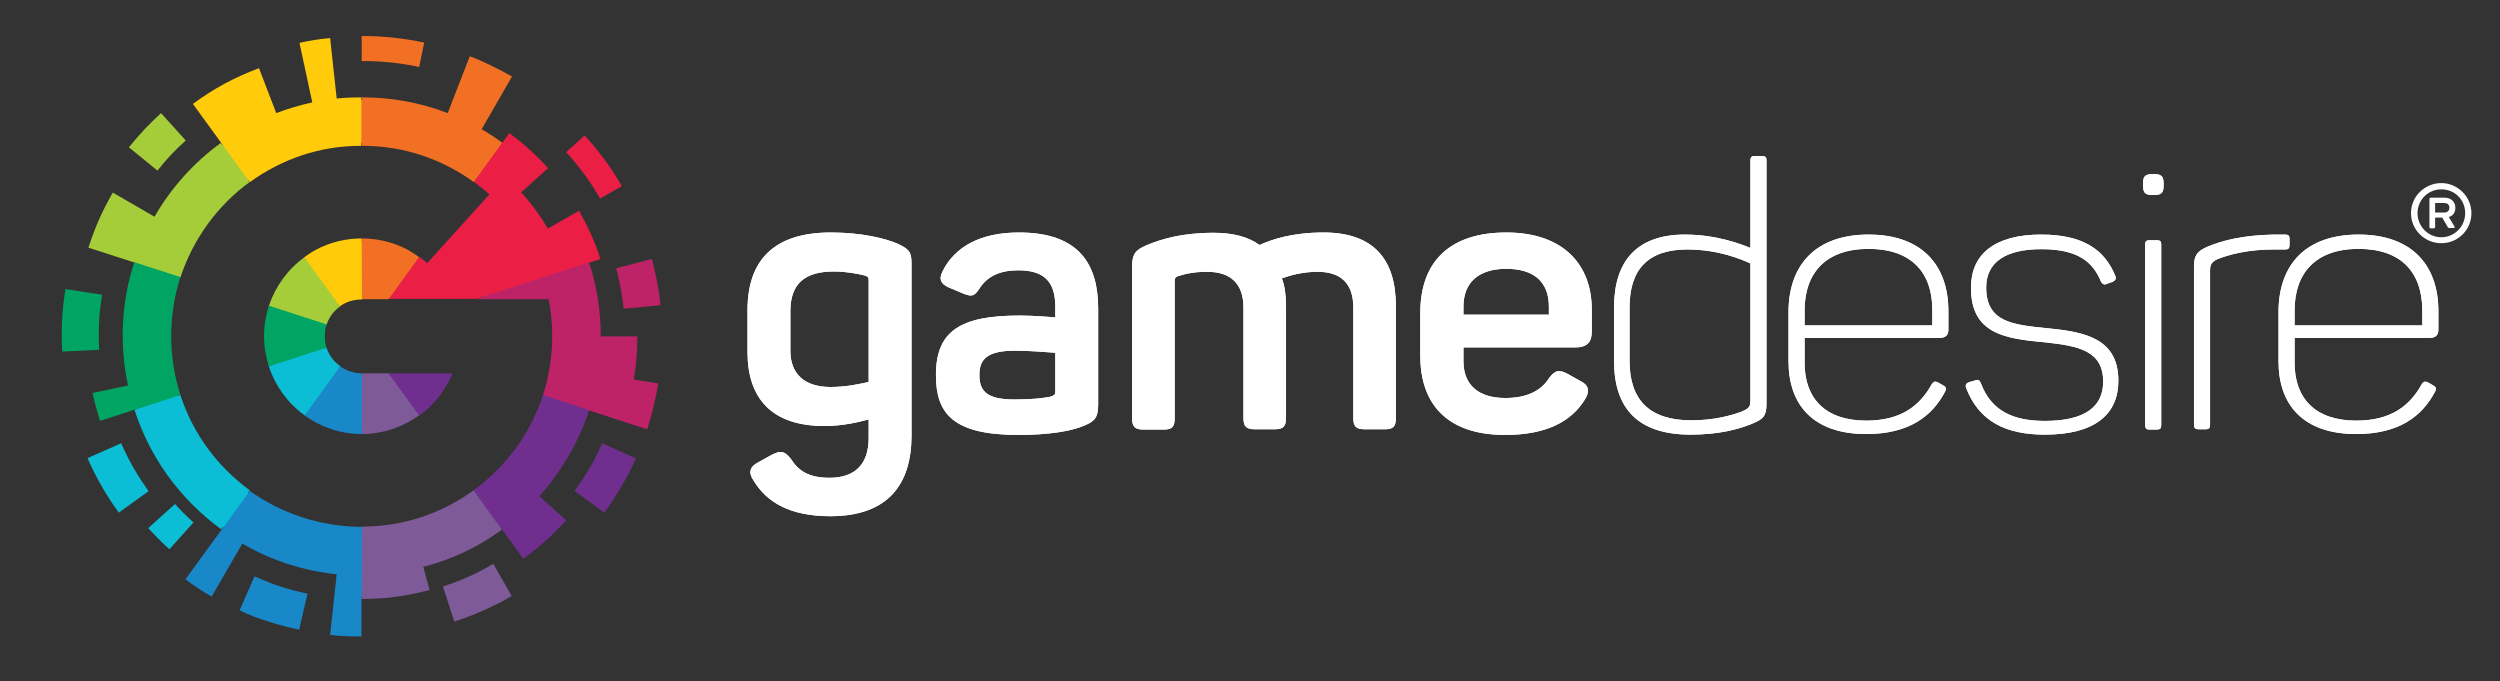 <?xml version="1.0" encoding="utf-8"?>
<!-- Generator: Adobe Illustrator 19.2.1, SVG Export Plug-In . SVG Version: 6.00 Build 0)  -->
<svg version="1.1" id="Layer_2" xmlns="http://www.w3.org/2000/svg" xmlns:xlink="http://www.w3.org/1999/xlink" x="0px" y="0px"
	 viewBox="0 0 839.8 228.8" style="enable-background:new 0 0 839.8 228.8;" xml:space="preserve">
<rect x="0" y="0" width="839.8" height="228.8" fill="#333333" stroke="none"/>
<style type="text/css">
	.st0{fill:#00A564;}
	.st1{fill:#702F8F;}
	.st2{fill:#F27024;}
	.st3{fill:#1888C9;}
	.st4{fill:#A5CD39;}
	.st5{fill:#EB1E45;}
	.st6{fill:#0BBED6;}
	.st7{fill:#BE2367;}
	.st8{fill:#7E5A99;}
	.st9{fill:#FFCB0A;}
	.st10{display:none;}
	.st11{display:inline;fill:#0BBED6;}
	.st12{fill:#FFFFFF;}
</style>
<g>
	<g>
		<path class="st0" d="M60.5,135.3L47,139.8c-0.3-0.8-0.5-1.5-0.8-2.3l-0.2-1.1l-11.7,3.8c0-0.1-0.1-0.3-0.1-0.4l25.1-8.3
			C59.6,132.8,60,134,60.5,135.3z M109.5,119c-0.6-1.2-1-2.5-1.2-3.8L90.7,121c0.3,1.3,0.8,2.6,1.3,3.8L109.5,119z"/>
		<path class="st1" d="M216.7,143l-19.5-6.4l-0.4,0.9c-0.2,0.6-0.4,1.2-0.6,1.8l-13.6-4.4c0.4-1.2,0.9-2.5,1.2-3.8l33.1,10.8
			C217,142.2,216.9,142.6,216.7,143z"/>
		<path class="st0" d="M46.1,88.4l0.3-0.9l-0.9-0.3L31,82.5c0.1-0.3,0.2-0.6,0.3-1l29,9.4c-0.5,1.2-0.9,2.5-1.2,3.8l-13.6-4.4
			C45.7,89.7,45.9,89.1,46.1,88.4z M108.3,110.7c0.2-1.3,0.6-2.6,1.2-3.8l-17.6-5.7c-0.5,1.2-0.9,2.5-1.2,3.8L108.3,110.7z"/>
		<path class="st2" d="M123.4,81.1v18.4h-1.9c-0.7,0-1.4,0.1-2.1,0.2V81.1c0.7,0,1.4-0.1,2.1-0.1C122.2,81.1,122.8,81.1,123.4,81.1z
			 M121.6,33.6c-0.7,0-1.5,0-2.2,0.1V48c0.7,0,1.4-0.1,2.1-0.1c0.6,0,1.3,0,1.9,0V33.7C122.8,33.6,122.2,33.6,121.6,33.6z"/>
		<path class="st3" d="M123.4,200.3c-0.5,0-1.1,0-1.6,0h-1.4v12.4c-0.3,0-0.7,0-1,0v-34.8c0.7,0,1.4,0.1,2.1,0.1c0.6,0,1.3,0,1.9,0
			V200.3z M123.4,144.8v-18.4h-1.9c-0.7,0-1.4-0.1-2.1-0.2v18.5c0.7,0,1.4,0.1,2.1,0.1C122.2,144.8,122.8,144.8,123.4,144.8z"/>
		<path class="st4" d="M74.9,48.8l0.7-0.5l-0.5-0.8l-9-12.3c0.3-0.2,0.6-0.4,0.8-0.6L85,59.2c-1.1,0.8-2.2,1.5-3.2,2.4L73.3,50
			C73.8,49.6,74.4,49.2,74.9,48.8z M101.2,88.4l10.9,15c0.9-0.9,2-1.7,3.2-2.4l-10.9-15C103.3,86.8,102.2,87.6,101.2,88.4z"/>
		<path class="st1" d="M176.8,185.8c-0.2,0.2-0.5,0.4-0.7,0.6l-7.1-9.8l-0.9,0.7c-0.5,0.4-1.1,0.8-1.6,1.1l-8.4-11.6
			c1.1-0.8,2.2-1.5,3.2-2.4L176.8,185.8z M133.7,126.4h-4.9l9.8,13.5c0.3-0.2,0.6-0.4,1-0.6c0.8-0.5,1.5-1.1,2.3-1.7L133.7,126.4z"
			/>
		<path class="st5" d="M157.9,59.1l8.4-11.6c0.6,0.4,1.2,0.8,1.8,1.3l0.8,0.6l2.3-3.2c0.2,0.2,0.4,0.3,0.6,0.5l-10.7,14.8
			C160.1,60.6,159.1,59.8,157.9,59.1z M138.5,86l-9.8,13.5h4.9l8.1-11.2C140.7,87.5,139.6,86.7,138.5,86z"/>
		<path class="st6" d="M104.4,139.8c-1.1-0.7-2.2-1.5-3.2-2.4l10.9-15c0.9,0.9,2,1.7,3.2,2.4L104.4,139.8z M64.6,194.8L85,166.7
			c-1.1-0.8-2.2-1.5-3.2-2.4l-8.4,11.6c0.5,0.4,1,0.8,1.6,1.2l0.8,0.6l-12.1,16.6C63.9,194.4,64.3,194.6,64.6,194.8z"/>
		<path class="st7" d="M197.4,89.7L168,99.5h-12.7l44.5-14.8c0.2,0.5,0.4,1.1,0.6,1.6l-3.8,1.2l0.3,0.9
			C197.2,88.9,197.3,89.3,197.4,89.7z"/>
	</g>
	<g>
		<path class="st8" d="M140.8,139.5c-5.4,3.9-12.1,6.3-19.3,6.3c0-6.1,0-12.9,0-20.4h9L140.8,139.5z M148.8,197l3.8,11.8
			c7-2.3,13-4.9,19.3-8.6l-6.2-10.8C160.1,192.7,155,195,148.8,197z M168.6,177.9l-9.5-13.2c-10.6,7.7-23.5,12.2-37.6,12.2
			c0,0,0,0-0.1,0c0,26.1,0,20.3,0,24.3c8.3,0,14.8-0.9,22.9-3l-2.1-7.8C151.7,188,160.6,183.8,168.6,177.9z"/>
		<path class="st4" d="M60.6,93.2c-18.7-6.1-14.2-4.6-30.9-10c2.3-7,4.5-12.1,8.2-18.5l14,8.1c5.6-9.7,13.2-18.2,22.3-24.8l9.6,13.2
			C73.1,69,64.9,80.2,60.6,93.2z M109.7,109.1c0.8-2.5,2.4-4.7,4.6-6.2l-12-16.5c-5.6,4-9.8,9.8-12,16.4
			C95.9,104.6,102.4,106.7,109.7,109.1z M62.4,47.2L54.1,38c-4.1,3.7-7.4,7.3-10.8,11.5l9.6,7.8C55.9,53.5,58.8,50.4,62.4,47.2z"/>
		<path class="st9" d="M83.9,61.2C69.1,40.8,68.3,39.7,64.8,34.9c7.2-5.3,14-8.9,22.2-12L92.8,38c3.9-1.5,8-2.7,12.1-3.6l-4.3-20
			c3.6-0.8,6.7-1.3,10.3-1.6l2.2,20.3c2.8-0.3,5.6-0.4,8.3-0.4V49l0,0C107.5,48.9,94.5,53.5,83.9,61.2z M121.5,80.1
			c-7.2,0-13.9,2.3-19.3,6.3c3.6,4.9,7.6,10.4,12,16.5c2-1.5,4.6-2.3,7.3-2.3h0.1L121.5,80.1C121.6,80.1,121.5,80.1,121.5,80.1z"/>
		<path class="st2" d="M140.8,22.5c-6.4-1.4-12.8-2-19.3-2v-8.4c7.3,0,13.8,0.7,21,2.2L140.8,22.5z M121.6,80.1v20.4h9l10.2-14.1
			C135.5,82.4,128.8,80.1,121.6,80.1z M159.2,61.2l9.6-13.2c-2.3-1.7-4.6-3.2-7-4.6L172,25.7c-4.3-2.4-9.7-5.2-14.2-6.8L150.4,38
			c-9.3-3.6-19.1-5.3-28.8-5.3V49C135.6,48.9,148.6,53.5,159.2,61.2z"/>
		<path class="st0" d="M109.7,116.8c-5.4,1.7-12.2,3.9-19.4,6.3c-1-3.2-1.6-6.6-1.6-10.2s0.6-7,1.6-10.2l19.4,6.3
			c-0.4,1.2-0.6,2.5-0.6,3.9C109.1,114.3,109.3,115.6,109.7,116.8z M34.3,99L22,97.1c-1.2,7.3-1.5,13.7-1.1,21l12.4-0.6
			C33,111,33.2,105.5,34.3,99z M57.5,112.9c0-6.9,1.1-13.6,3.1-19.8l-15.5-5c-4.4,13.5-5,27.8-2.1,41.4L31.1,132
			c0.6,3,1.6,6.5,2.5,9.4c1-0.3,12.5-4.1,27-8.8C58.6,126.5,57.5,119.8,57.5,112.9z"/>
		<path class="st3" d="M121.5,177l-0.1,36.8c-3.5,0-7-0.1-10.5-0.5l2.2-20.4c-10.9-1.1-21.8-4.5-31.7-10.3l-10.3,17.8
			c-3-1.7-6-3.7-8.8-5.8c1-1.4,10.5-14.4,21.6-29.7C94.4,172.4,107.4,176.9,121.5,177z M121.5,125.4c-2.7,0-5.2-0.9-7.3-2.4
			c-3.3,4.5-7.5,10.3-12,16.5c5.4,3.9,12.1,6.3,19.3,6.3l0,0V125.4C121.6,125.4,121.5,125.4,121.5,125.4z M80.5,205
			c4.8,2.6,14.7,5.5,20,6.5l2.8-12.1c-6.1-1.2-11.6-3-17.8-5.8L80.5,205z"/>
		<path class="st5" d="M201.6,66.7c-3.4-5.9-6.9-10.6-11.4-15.6l6.2-5.6c4.9,5.4,8.8,10.6,12.5,17L201.6,66.7z M184,76.8
			c-2.5-4.4-5.5-8.4-8.9-12.2l9-8.1c-3.9-4.4-8.3-8.3-13-11.8l-11.9,16.4c1.8,1.3,3.5,2.7,5.2,4.2l-20.9,23.1
			c-0.8-0.7-1.7-1.5-2.6-2.1l-10.2,14.1H160L201.7,87c-1.8-5.7-4.3-11.1-7.2-16.2L184,76.8z"/>
		<path class="st7" d="M209.5,103.7c-0.5-4.7-1.3-8.9-2.5-13.6l12-3.1c1.4,5.4,2.3,10.1,2.9,15.5L209.5,103.7z M214.1,113h-12.3
			c0-8.2-1.2-16.6-3.9-24.8l-38,12.3h24.4l0,0l0,0c0.8,4,1.2,8.2,1.2,12.4c0,6.9-1.1,13.6-3.1,19.9c18.1,5.9,33.6,11,35,11.4
			c1.6-5,2.9-10.2,3.7-15.4l-8.2-1.3C213.7,122.8,214.1,117.9,214.1,113z"/>
		<path class="st1" d="M130.6,125.4H152c-2.3,5.7-6.2,10.6-11.1,14.2C137.7,135.2,134.3,130.5,130.6,125.4z M197.9,137.8l-15.5-5.1
			c-4.2,13-12.5,24.1-23.3,32c14.9,20.5,15,20.6,16.7,23c5.1-3.7,10.1-8.2,14.4-12.9l-9-8.1C188.6,158.3,194.4,148.5,197.9,137.8z
			 M202.3,148.9c-2.7,6.1-5.3,10.5-9.3,16l10,7.3c4.3-6,7.6-11.5,10.6-18.2L202.3,148.9z"/>
		<path class="st6" d="M114.3,123l-12,16.5c-5.6-4-9.8-9.8-12-16.4l19.4-6.3C110.5,119.3,112.1,121.5,114.3,123z M40.7,148.9
			l-11.3,5c2.8,6.4,6.3,12.5,10.5,18.3l10-7.2C46.1,159.6,43.3,154.8,40.7,148.9z M60.6,132.7l-15.4,5c5,15.6,14.9,29.7,29.1,40.1
			l9.6-13.1C73.1,156.8,64.8,145.7,60.6,132.7z M58.8,169.3l-9,8.1c2.4,2.6,4.4,4.7,7.1,7.1l8.1-9C62.8,173.5,60.8,171.6,58.8,169.3
			z"/>
	</g>
	<g class="st10">
		<path class="st11" d="M588.3,202.6H585c-1.4,0-1.8-0.5-1.5-1.9l7.2-40.9c0.2-1.4,0.8-1.9,2.2-1.9h3.3c1.4,0,1.8,0.5,1.5,1.9
			l-7.2,40.9C590.2,202.1,589.7,202.6,588.3,202.6z"/>
		<path class="st11" d="M615.9,170.4c8.1,0,13,4.5,11.7,11.2c-1.1,5.9-6.1,8.4-14.8,8.4c-2.5,0-5-0.3-7.4-0.7l-0.4,2.1
			c-0.7,3.9,1.4,6,5.9,6c3.5,0,6.2-1.2,7.8-3.1c1.2-1.3,1.9-1.6,3.2-0.7l1.9,1.2c1.2,0.8,1.3,1.8,0.2,3.1c-2.8,3.5-7.2,5.6-14.1,5.6
			c-9.9,0-12.9-6.2-11.5-13.6l1.3-7.2C601.1,174.8,606.9,170.4,615.9,170.4z M614.9,176.3c-4.5,0-7.5,2.4-8.3,6.3l-0.2,1.3
			c2.5,0.4,5,0.7,7.4,0.7c4.1,0,6.5-1.3,7.1-3.8C621.4,178,619.3,176.3,614.9,176.3z"/>
		<path class="st11" d="M645.6,165.9l-1,5.4h6.9c1.4,0,1.8,0.4,1.4,1.8l-0.4,2.8c-0.2,1.4-0.8,1.9-2.2,1.9h-6.9l-2.2,12.1
			c-1,5.9,0.5,6.9,5.6,6.9c1.4,0,1.8,0.4,1.6,1.9l-0.5,2.8c-0.3,1.4-0.8,1.9-2.2,1.9c-10,0.3-13.4-2.8-11.5-13.3l2.2-12.4h-4.2
			c-1.4,0-1.8-0.5-1.6-1.9l0.5-2.8c0.2-1.4,0.8-1.8,2.2-1.8h4.1l1-5.4c0.2-1.4,0.8-1.8,2.2-1.8h3.3
			C645.5,164.1,645.8,164.5,645.6,165.9z"/>
		<path class="st11" d="M660.3,174.5H659c-1.2,0-1.4-0.4-1.3-1.4l1.8-11.2c0.2-1.7,0.8-2.2,2.5-2.2h2.7c1.9,0,2.4,0.7,1.9,2.2
			l-3.9,10.7C662.1,174,661.6,174.5,660.3,174.5z"/>
		<path class="st11" d="M681.2,170.4c7,0,10.3,2.5,11.6,6.5c0.4,1.4,0.1,2.1-1.3,2.7l-2.7,1c-1.4,0.5-1.8,0.4-2.4-0.9
			c-0.7-1.7-2.3-3-6.2-3s-5.9,1.1-6.3,3.3c-0.5,2.8,1.8,3.3,6.4,3.7c6.8,0.7,11.8,2.9,10.5,10.2c-1,6-6.1,9.6-14.7,9.6
			c-7.1,0-11.2-2.6-12.2-7.3c-0.2-1.3,0.3-2.1,1.7-2.5l2.9-0.8c1.3-0.4,1.7-0.2,2.2,1.1c0.8,2.6,3,3.3,6.3,3.3c4.2,0,6.6-1.2,7-3.6
			c0.5-2.8-1.7-3.4-6.6-3.9c-5.8-0.6-11.8-2.3-10.4-10.1C668.2,173.9,672.9,170.4,681.2,170.4z"/>
		<path class="st11" d="M727.7,170.4c8.7,0,11.9,4.9,10.5,12.7l-1.5,8.2c-1.4,8.1-6.4,12.2-15.5,12.2c-2.5,0-4.6-0.7-6.2-1.1
			l-2,11.6c-0.2,1.4-0.8,1.9-2.2,1.9h-3.3c-1.4,0-1.8-0.5-1.5-1.9l6.8-38.4c0.4-1.9,0.9-2.7,3-3.4
			C718.3,171.3,722,170.4,727.7,170.4z M725.6,176.8c-2.3,0-4,0.2-5.6,0.7c-0.5,0.2-0.6,0.4-0.7,0.8l-3.1,17.9
			c1.3,0.4,3.3,0.9,5.6,0.9c4.8,0,7.3-2.1,8.1-6.5l1.4-7.8C731.9,178.9,729.9,176.8,725.6,176.8z"/>
		<path class="st11" d="M746,202.6h-3.3c-1.4,0-1.8-0.5-1.5-1.9l7.2-40.9c0.2-1.4,0.8-1.9,2.2-1.9h3.3c1.4,0,1.8,0.5,1.5,1.9
			l-7.2,40.9C747.9,202.1,747.4,202.6,746,202.6z"/>
		<path class="st11" d="M773.1,170.4c4.8,0,8.7,0.9,10.6,1.9c1.7,0.9,2,1.4,1.6,3.3l-4.3,24.1c-0.2,1.4-0.8,1.9-2.2,2.3
			c-3.7,0.9-7.2,1.4-12.2,1.4c-8.6,0-12.1-5.4-10.7-13l1.5-8.2C758.9,174,763.9,170.4,773.1,170.4z M772.5,176.8
			c-4.8,0-7.4,1.8-8.3,6.3l-1.4,7.8c-0.7,4,1.2,6.1,5.5,6.1c2.5,0,4.5-0.4,6.3-0.8l3.2-18c0.1-0.4,0-0.6-0.5-0.8
			C776,177.1,774.6,176.8,772.5,176.8z"/>
		<path class="st11" d="M819,173.1l-5.4,30.5c-1.4,7.9-6.1,13.2-15.6,13.2c-6.5,0-9.8-2.4-11.3-5.9c-0.7-1.3-0.2-2.3,1.2-3l2.4-1.1
			c1.6-0.7,2.2-0.5,2.9,0.7c0.9,2,2.5,3.1,5.8,3.1c4.2,0,6.8-2.2,7.5-6.5l0.5-2.8c-1.9,0.4-4.3,0.8-7.3,0.8
			c-8.6,0-11.6-5.1-10.3-12.7l2.8-16.2c0.3-1.4,0.8-1.8,2.2-1.8h3.3c1.4,0,1.8,0.4,1.4,1.8l-2.9,16.5c-0.7,4,1.1,6,5.5,6
			c2.5,0,4.7-0.4,6.3-0.8l3.8-21.6c0.2-1.4,0.8-1.8,2.2-1.8h3.3C818.9,171.3,819.3,171.7,819,173.1z"/>
	</g>
	<g>
		<g>
			<g>
				<g>
					<path class="st12" d="M279.1,78.1c10.1,0,18.1,1.9,22.5,3.8c4,1.9,4.6,2.9,4.6,6.8v57.6c0,16.3-7.8,27.1-27.3,27.1
						c-13.4,0-21.3-4.6-25.7-11.9c-1.9-2.7-1.4-4.7,1.5-6.2l4.7-2.6c3-1.5,4.3-1.1,6.3,1.5c2.6,4.1,6.2,6.3,12.9,6.3
						c8.7,0,13.2-4.6,13.2-13.4v-6.2c-3.7,1-8.9,2.2-14.9,2.2c-17.7,0-25.8-9.3-25.8-24.9v-14C251.1,87.3,260.1,78.1,279.1,78.1z
						 M280.1,91.2c-9.9,0-14.6,4.2-14.6,13.4v13.2c0,7.8,4.7,12.2,13.5,12.2c5.3,0,9.7-1,12.8-1.7V94.1c0-0.9-0.2-1.1-1.1-1.5
						C287.9,91.9,284.2,91.2,280.1,91.2z"/>
					<path class="st12" d="M342.3,78.1c20.4,0,26.6,10.9,26.6,25.6v32.1c0,4.3-1,5.6-4.5,7.1c-4.6,2-12.2,3.2-22.3,3.2
						c-22,0-27.7-7.2-27.7-20.1c0-14.9,8.3-20,28.2-20c4.8,0,9.8,0.5,11.9,0.6v-3.5c0-7.8-3.1-12.3-12.4-12.3c-6.2,0-10.4,2-13,6
						c-1.7,2.6-2.5,3-5.3,1.9l-5-2.1c-2.7-1.2-3.6-2.7-2.1-5.6C320.8,82.9,329.3,78.1,342.3,78.1z M340.9,117.8
						c-9.4,0-11.9,3-11.9,8.1s2,8.3,11.7,8.3c6.3,0,10.2-0.5,12.4-1c1-0.4,1.4-0.6,1.4-1.7v-13C351.8,118.3,345.7,117.8,340.9,117.8
						z"/>
					<path class="st12" d="M444.6,78.1c16.9,0,24.3,9.1,24.3,24.7v37.6c0,2.9-0.9,3.8-3.7,3.8h-6.8c-2.9,0-3.8-1-3.8-3.8v-37.1
						c0-7.9-4-12-12-12c-5,0-9.2,1.2-12,2.2c1,2.6,1.4,5.8,1.4,9.3v37.6c0,2.9-1,3.8-3.8,3.8h-6.7c-2.9,0-3.8-1-3.8-3.8v-37.1
						c0-7.9-4.2-12-12.2-12c-3.8,0-6.8,0.5-9.9,1.5c-0.9,0.4-1,0.9-1,1.5v46.2c0,2.9-0.9,3.8-3.7,3.8h-6.8c-2.9,0-3.8-1-3.8-3.8v-51
						c0-4,1-5.5,4.8-7.1c4.8-2,11.7-4.2,22.6-4.2c6.6,0,11.7,1.4,15.4,4.1C427.1,80.5,433.9,78.1,444.6,78.1z"/>
					<path class="st12" d="M506,78.1c19.7,0,28.7,11.4,28.7,25.7v7.6c0,3.2-1.2,5.3-5.6,5.3h-37.5v4.6c0,8.1,5.1,12.4,14.1,12.4
						c7.3,0,12-2.5,14.6-6.6c2-2.7,3.4-3.1,6.3-1.5l4.3,2.4c2.9,1.4,3.2,3.5,1.5,6.2c-4.5,7.3-12.8,11.9-26.8,11.9
						c-20.4,0-28.5-11.3-28.5-26.6v-14.6C477.2,87.6,487.3,78.1,506,78.1z M506,90.3c-9.3,0-14.4,4.6-14.4,12.7v2.7h28.7V103
						C520.3,94.8,515.4,90.3,506,90.3z"/>
					<path class="st12" d="M566,78.8c10.5,0,18.9,3.2,22,4.5V53.9c0-1.1,0.4-1.5,1.5-1.5h2.4c1.1,0,1.5,0.4,1.5,1.5v81.7
						c0,4.1-1,5.2-5,6.8c-4.6,1.9-11.2,3.6-20.5,3.6c-17.6,0-25.7-8.7-25.7-24.7v-18.1C542.2,87.9,549.7,78.8,566,78.8z M566.8,83.8
						c-13.4,0-19.4,6.9-19.4,19.5v17.9c0,13.2,6.7,20,20.8,20c7.2,0,13-1.5,16.8-2.9c2.7-1.2,3-1.6,3-4.2V88.5
						C585.2,87.2,577.3,83.8,566.8,83.8z"/>
					<path class="st12" d="M627.7,78.8c18,0,26.8,10.4,26.8,25.7v6.3c0,1.7-0.9,2.7-2.9,2.7h-45.4v8.4c0,11.8,6.8,19.4,20.7,19.4
						c11.7,0,18-5,22-12.2c0.6-1,1.2-1.1,2.2-0.6l1.7,1c1,0.5,1.1,1.2,0.5,2.2c-4.3,8.1-12,14.1-26.4,14.1
						c-17.7,0-26.1-9.7-26.1-24.4v-16.8C600.9,88.8,610.1,78.8,627.7,78.8z M627.7,83.6c-14.4,0-21.5,8.1-21.5,20.7v5h42.9v-5
						C649.2,91.6,642.1,83.6,627.7,83.6z"/>
					<path class="st12" d="M685.7,78.8c14.3,0,21.3,5.3,24.8,13.7c0.5,1,0.2,1.6-0.7,2.1l-1.9,0.7c-1.1,0.5-1.5,0.2-2.1-0.6
						c-2.7-6.7-7.8-11-20-11c-12.3,0-18.6,4.5-18.6,12.9c0,11.8,9.2,12.5,20.8,13.7c12.9,1.2,23.6,3.7,23.6,17.6
						c0,11.2-7.8,18.1-24.7,18.1c-13.2,0-22.1-4.5-26.4-15.6c-0.4-1-0.1-1.6,0.9-2l2.1-0.6c1-0.4,1.4-0.2,1.9,0.9
						c3.4,9.2,10.7,12.7,21.5,12.7c13.5,0,19.6-4.8,19.6-13.2c0-10.4-8.3-12-19.5-13.2c-12.8-1.2-24.9-2.5-24.9-18.2
						C662,85.5,669.9,78.8,685.7,78.8z"/>
					<path class="st12" d="M726.8,61.6v0.7c0,2.4-0.7,3.2-3.1,3.2h-0.6c-2.5,0-3.2-0.7-3.2-3.2v-0.7c0-2.4,0.7-3.1,3.2-3.1h0.6
						C726,58.5,726.8,59.2,726.8,61.6z M726,82.1v60.7c0,1.1-0.4,1.5-1.5,1.5H722c-1,0-1.4-0.4-1.4-1.5V82.1c0-1,0.4-1.4,1.4-1.4
						h2.5C725.7,80.7,726,81.1,726,82.1z"/>
					<path class="st12" d="M767.7,78.8c1,0,1.4,0.4,1.4,1.5v2c0,1.1-0.4,1.5-1.4,1.5h-4c-8.2,0-14.6,1.6-18.7,3.2
						c-2.4,1.1-2.6,2.2-2.6,4.1v51.6c0,1.1-0.4,1.5-1.4,1.5h-2.5c-1,0-1.5-0.4-1.5-1.5V89.6c0-3.8,1-5.2,4.7-6.8
						c4.6-1.9,11.4-3.8,22.1-4C763.9,78.8,767.7,78.8,767.7,78.8z"/>
					<path class="st12" d="M792.3,78.8c18,0,26.8,10.4,26.8,25.7v6.3c0,1.7-0.9,2.7-2.9,2.7h-45.4v8.4c0,11.8,6.8,19.4,20.7,19.4
						c11.7,0,18-5,22-12.2c0.6-1,1.2-1.1,2.2-0.6l1.7,1c1,0.5,1.1,1.2,0.5,2.2c-4.3,8.1-12,14.1-26.4,14.1
						c-17.7,0-26.1-9.7-26.1-24.4v-16.8C765.5,88.8,774.6,78.8,792.3,78.8z M792.3,83.6c-14.4,0-21.5,8.1-21.5,20.7v5h42.9v-5
						C813.7,91.6,806.7,83.6,792.3,83.6z"/>
				</g>
			</g>
		</g>
		<g>
			<g>
				<g>
					<path class="st12" d="M279.1,78.1c10.1,0,18.1,1.9,22.5,3.8c4,1.9,4.6,2.9,4.6,6.8v57.6c0,16.3-7.8,27.1-27.3,27.1
						c-13.4,0-21.3-4.6-25.7-11.9c-1.9-2.7-1.4-4.7,1.5-6.2l4.7-2.6c3-1.5,4.3-1.1,6.3,1.5c2.6,4.1,6.2,6.3,12.9,6.3
						c8.7,0,13.2-4.6,13.2-13.4v-6.2c-3.7,1-8.9,2.2-14.9,2.2c-17.7,0-25.8-9.3-25.8-24.9v-14C251.1,87.3,260.1,78.1,279.1,78.1z
						 M280.1,91.2c-9.9,0-14.6,4.2-14.6,13.4v13.2c0,7.8,4.7,12.2,13.5,12.2c5.3,0,9.7-1,12.8-1.7V94.1c0-0.9-0.2-1.1-1.1-1.5
						C287.9,91.9,284.2,91.2,280.1,91.2z"/>
					<path class="st12" d="M342.3,78.1c20.4,0,26.6,10.9,26.6,25.6v32.1c0,4.3-1,5.6-4.5,7.1c-4.6,2-12.2,3.2-22.3,3.2
						c-22,0-27.7-7.2-27.7-20.1c0-14.9,8.3-20,28.2-20c4.8,0,9.8,0.5,11.9,0.6v-3.5c0-7.8-3.1-12.3-12.4-12.3c-6.2,0-10.4,2-13,6
						c-1.7,2.6-2.5,3-5.3,1.9l-5-2.1c-2.7-1.2-3.6-2.7-2.1-5.6C320.8,82.9,329.3,78.1,342.3,78.1z M340.9,117.8
						c-9.4,0-11.9,3-11.9,8.1s2,8.3,11.7,8.3c6.3,0,10.2-0.5,12.4-1c1-0.4,1.4-0.6,1.4-1.7v-13C351.8,118.3,345.7,117.8,340.9,117.8
						z"/>
					<path class="st12" d="M444.6,78.1c16.9,0,24.3,9.1,24.3,24.7v37.6c0,2.9-0.9,3.8-3.7,3.8h-6.8c-2.9,0-3.8-1-3.8-3.8v-37.1
						c0-7.9-4-12-12-12c-5,0-9.2,1.2-12,2.2c1,2.6,1.4,5.8,1.4,9.3v37.6c0,2.9-1,3.8-3.8,3.8h-6.7c-2.9,0-3.8-1-3.8-3.8v-37.1
						c0-7.9-4.2-12-12.2-12c-3.8,0-6.8,0.5-9.9,1.5c-0.9,0.4-1,0.9-1,1.5v46.2c0,2.9-0.9,3.8-3.7,3.8h-6.8c-2.9,0-3.8-1-3.8-3.8v-51
						c0-4,1-5.5,4.8-7.1c4.8-2,11.7-4.2,22.6-4.2c6.6,0,11.7,1.4,15.4,4.1C427.1,80.5,433.9,78.1,444.6,78.1z"/>
					<path class="st12" d="M506,78.1c19.7,0,28.7,11.4,28.7,25.7v7.6c0,3.2-1.2,5.3-5.6,5.3h-37.5v4.6c0,8.1,5.1,12.4,14.1,12.4
						c7.3,0,12-2.5,14.6-6.6c2-2.7,3.4-3.1,6.3-1.5l4.3,2.4c2.9,1.4,3.2,3.5,1.5,6.2c-4.5,7.3-12.8,11.9-26.8,11.9
						c-20.4,0-28.5-11.3-28.5-26.6v-14.6C477.2,87.6,487.3,78.1,506,78.1z M506,90.3c-9.3,0-14.4,4.6-14.4,12.7v2.7h28.7V103
						C520.3,94.8,515.4,90.3,506,90.3z"/>
					<path class="st12" d="M566,78.8c10.5,0,18.9,3.2,22,4.5V53.9c0-1.1,0.4-1.5,1.5-1.5h2.4c1.1,0,1.5,0.4,1.5,1.5v81.7
						c0,4.1-1,5.2-5,6.8c-4.6,1.9-11.2,3.6-20.5,3.6c-17.6,0-25.7-8.7-25.7-24.7v-18.1C542.2,87.9,549.7,78.8,566,78.8z M566.8,83.8
						c-13.4,0-19.4,6.9-19.4,19.5v17.9c0,13.2,6.7,20,20.8,20c7.2,0,13-1.5,16.8-2.9c2.7-1.2,3-1.6,3-4.2V88.5
						C585.2,87.2,577.3,83.8,566.8,83.8z"/>
					<path class="st12" d="M627.7,78.8c18,0,26.8,10.4,26.8,25.7v6.3c0,1.7-0.9,2.7-2.9,2.7h-45.4v8.4c0,11.8,6.8,19.4,20.7,19.4
						c11.7,0,18-5,22-12.2c0.6-1,1.2-1.1,2.2-0.6l1.7,1c1,0.5,1.1,1.2,0.5,2.2c-4.3,8.1-12,14.1-26.4,14.1
						c-17.7,0-26.1-9.7-26.1-24.4v-16.8C600.9,88.8,610.1,78.8,627.7,78.8z M627.7,83.6c-14.4,0-21.5,8.1-21.5,20.7v5h42.9v-5
						C649.2,91.6,642.1,83.6,627.7,83.6z"/>
					<path class="st12" d="M685.7,78.8c14.3,0,21.3,5.3,24.8,13.7c0.5,1,0.2,1.6-0.7,2.1l-1.9,0.7c-1.1,0.5-1.5,0.2-2.1-0.6
						c-2.7-6.7-7.8-11-20-11c-12.3,0-18.6,4.5-18.6,12.9c0,11.8,9.2,12.5,20.8,13.7c12.9,1.2,23.6,3.7,23.6,17.6
						c0,11.2-7.8,18.1-24.7,18.1c-13.2,0-22.1-4.5-26.4-15.6c-0.4-1-0.1-1.6,0.9-2l2.1-0.6c1-0.4,1.4-0.2,1.9,0.9
						c3.4,9.2,10.7,12.7,21.5,12.7c13.5,0,19.6-4.8,19.6-13.2c0-10.4-8.3-12-19.5-13.2c-12.8-1.2-24.9-2.5-24.9-18.2
						C662,85.5,669.9,78.8,685.7,78.8z"/>
					<path class="st12" d="M726.8,61.6v0.7c0,2.4-0.7,3.2-3.1,3.2h-0.6c-2.5,0-3.2-0.7-3.2-3.2v-0.7c0-2.4,0.7-3.1,3.2-3.1h0.6
						C726,58.5,726.8,59.2,726.8,61.6z M726,82.1v60.7c0,1.1-0.4,1.5-1.5,1.5H722c-1,0-1.4-0.4-1.4-1.5V82.1c0-1,0.4-1.4,1.4-1.4
						h2.5C725.7,80.7,726,81.1,726,82.1z"/>
					<path class="st12" d="M767.7,78.8c1,0,1.4,0.4,1.4,1.5v2c0,1.1-0.4,1.5-1.4,1.5h-4c-8.2,0-14.6,1.6-18.7,3.2
						c-2.4,1.1-2.6,2.2-2.6,4.1v51.6c0,1.1-0.4,1.5-1.4,1.5h-2.5c-1,0-1.5-0.4-1.5-1.5V89.6c0-3.8,1-5.2,4.7-6.8
						c4.6-1.9,11.4-3.8,22.1-4C763.9,78.8,767.7,78.8,767.7,78.8z"/>
					<path class="st12" d="M792.3,78.8c18,0,26.8,10.4,26.8,25.7v6.3c0,1.7-0.9,2.7-2.9,2.7h-45.4v8.4c0,11.8,6.8,19.4,20.7,19.4
						c11.7,0,18-5,22-12.2c0.6-1,1.2-1.1,2.2-0.6l1.7,1c1,0.5,1.1,1.2,0.5,2.2c-4.3,8.1-12,14.1-26.4,14.1
						c-17.7,0-26.1-9.7-26.1-24.4v-16.8C765.5,88.8,774.6,78.8,792.3,78.8z M792.3,83.6c-14.4,0-21.5,8.1-21.5,20.7v5h42.9v-5
						C813.7,91.6,806.7,83.6,792.3,83.6z"/>
				</g>
			</g>
		</g>
	</g>
</g>
<path class="st12" d="M820.1,61.5c5.5,0,10.1,4.6,10.1,10.1c0,5.6-4.5,10.1-10.1,10.1c-5.6,0-10.2-4.5-10.2-10.1
	C809.9,66,814.5,61.5,820.1,61.5z M820.1,79.7c4.4,0,8-3.6,8-8.1s-3.5-8-8-8c-4.5,0-8,3.6-8,8S815.6,79.7,820.1,79.7z M824.8,69.8
	c0,1.6-0.8,2.7-2.2,3.1l1.8,3c0.3,0.5,0.3,0.7-0.4,0.7H823c-0.6,0-0.7-0.1-0.8-0.4l-1.8-3.1H818v3.1c0,0.4-0.1,0.5-0.5,0.5h-0.9
	c-0.4,0-0.5-0.1-0.5-0.5V67c0-0.5,0.1-0.6,0.6-0.6h4.4C823.3,66.4,824.8,67.7,824.8,69.8z M821.1,71.4c1,0,1.7-0.6,1.7-1.6
	s-0.6-1.6-1.7-1.6H818v3.2H821.1z"/>
</svg>
